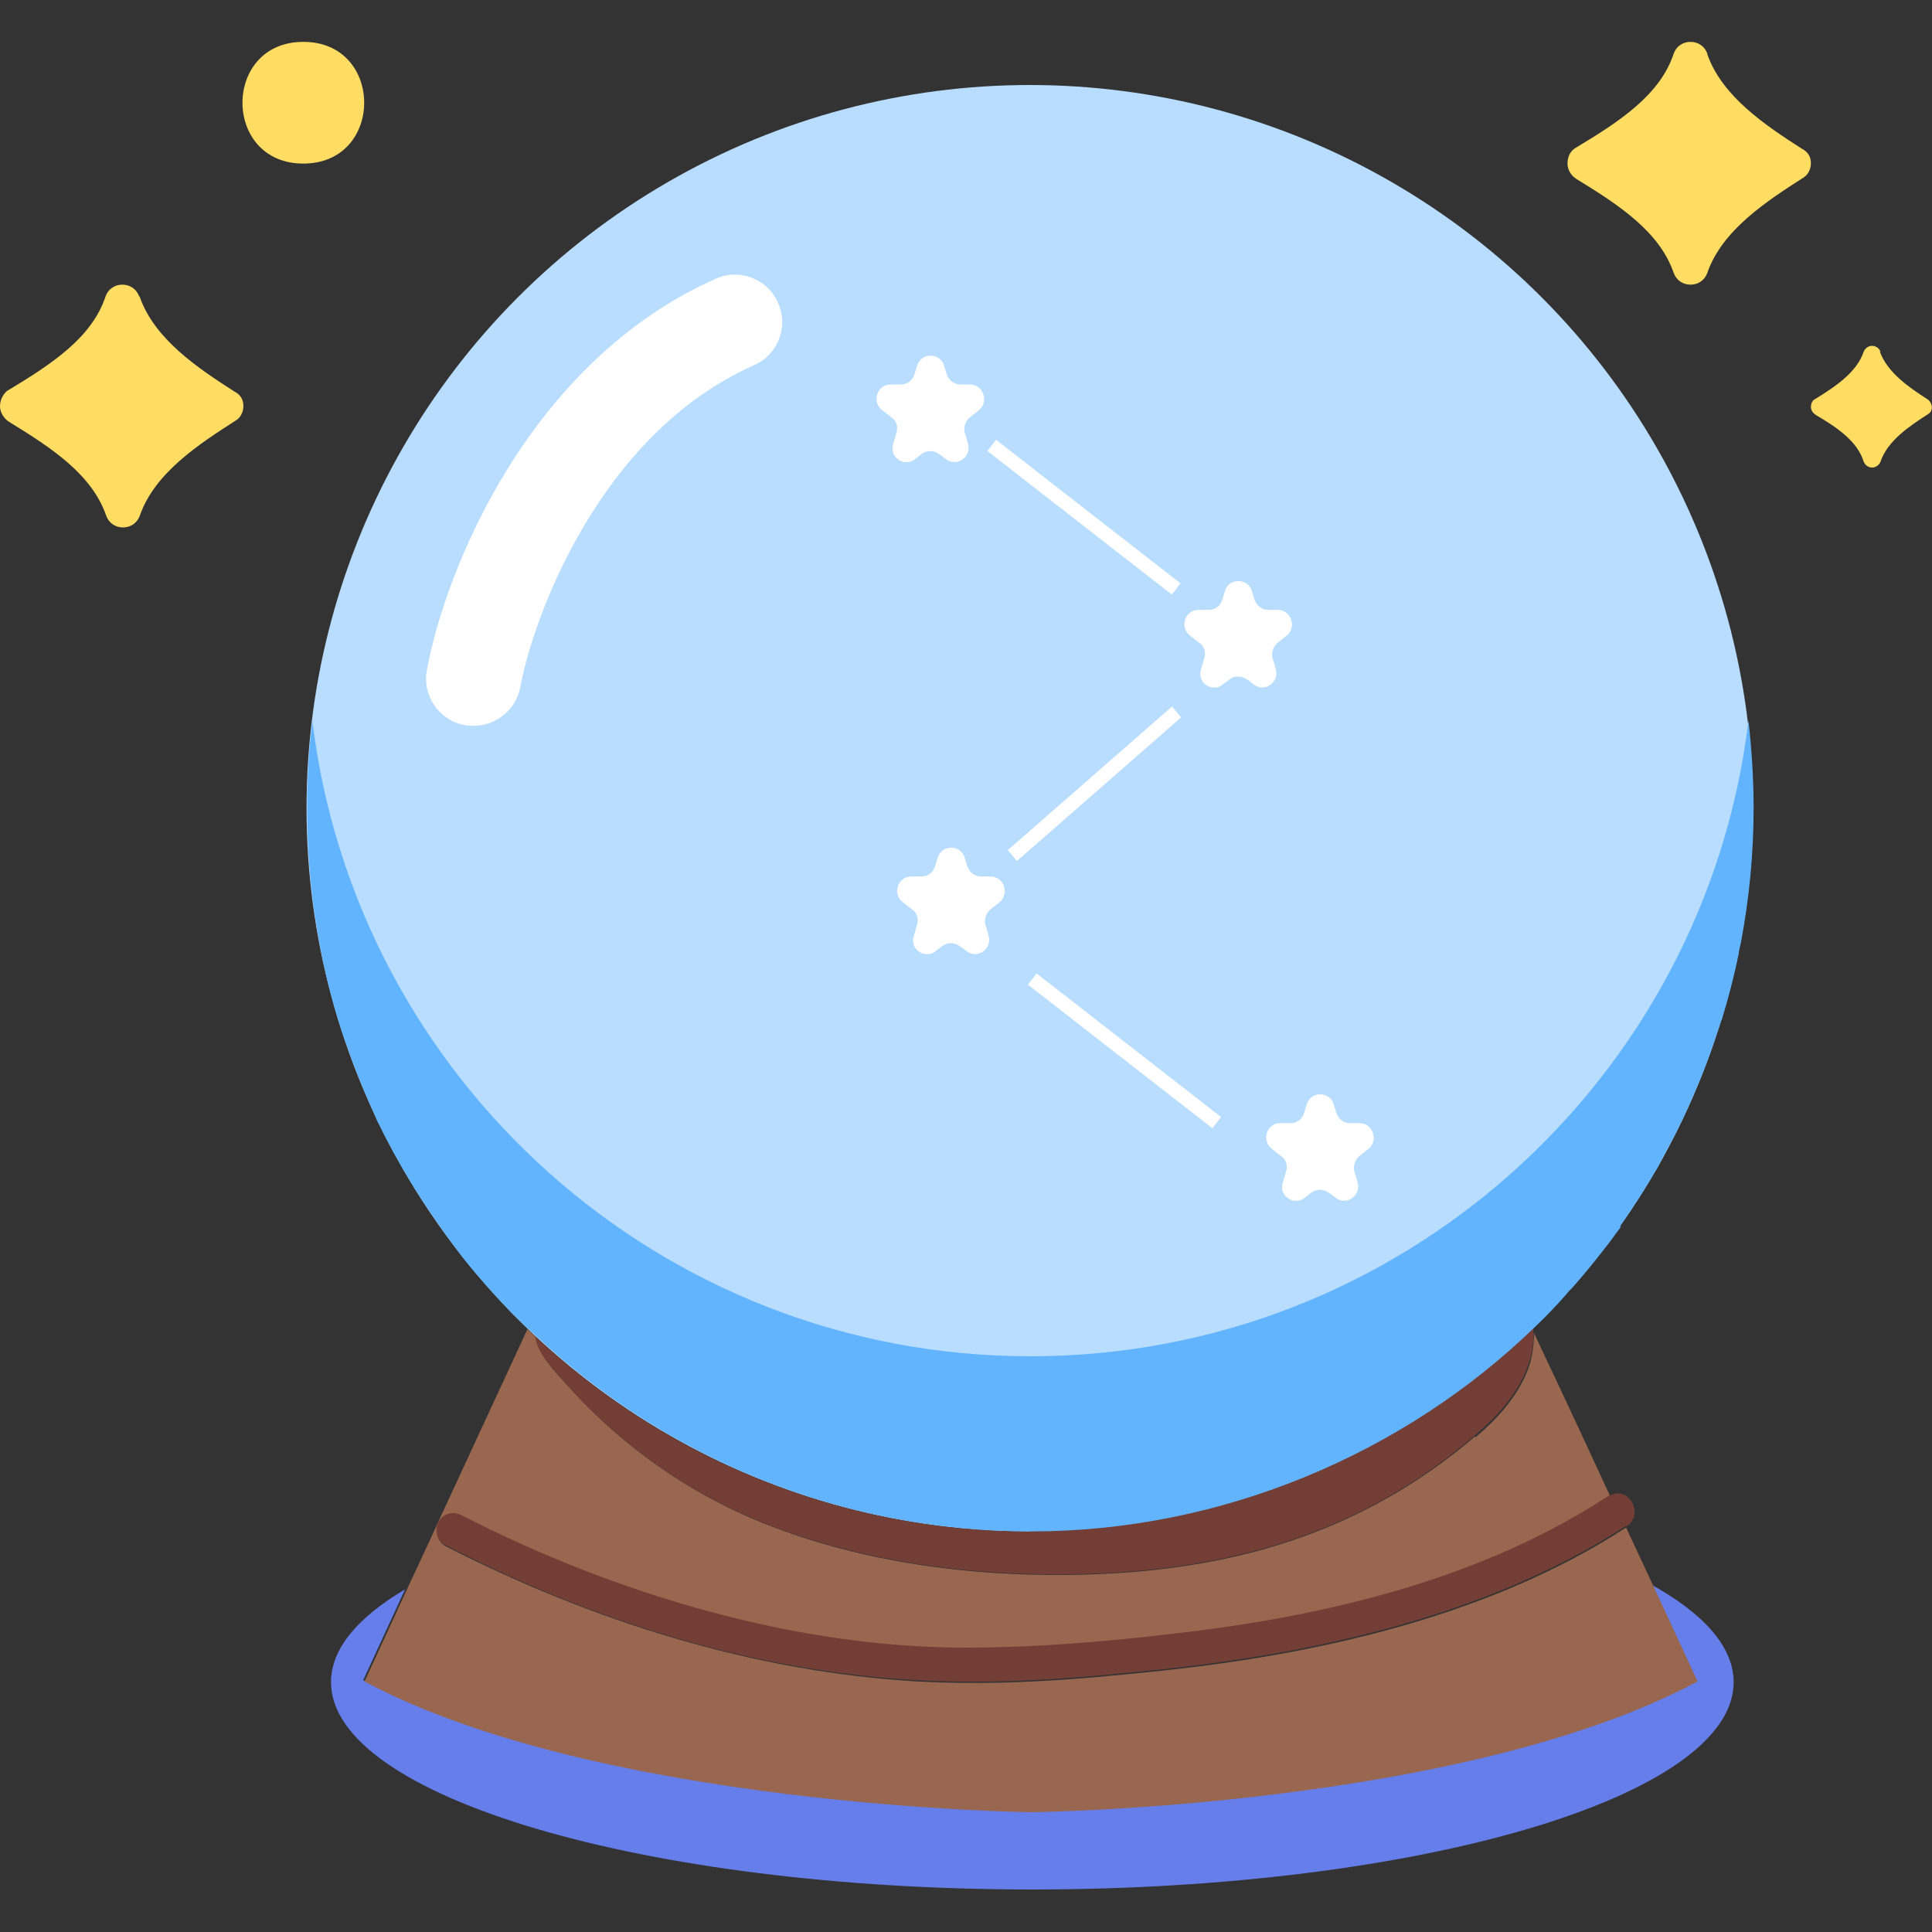 <svg height="30" viewBox="0 0 30 30" width="30" xmlns="http://www.w3.org/2000/svg"><rect x="0" y="0" width="30" height="30" fill="#333333" stroke="none"/><path d="m26.51.83c-.04-.11-.14-.18-.26-.18-.12 0-.22.07-.26.18-.21.64-.83 1.05-1.53 1.47-.08.05-.12.14-.12.24s.06.19.14.24c.67.41 1.29.82 1.51 1.46.04.11.14.18.26.18.12 0 .22-.07.26-.18.23-.67.93-1.12 1.49-1.48.1-.06.14-.19.11-.3-.02-.07-.07-.12-.13-.15-.56-.36-1.24-.81-1.47-1.47z" fill="#ffdd63"/><path d="m2.16 4.6c-.04-.11-.14-.18-.26-.18-.12 0-.22.07-.26.18-.21.64-.83 1.05-1.53 1.47-.07.06-.11.15-.11.24s.06.19.14.24c.67.41 1.29.82 1.51 1.46.04.11.14.18.26.18.12 0 .22-.07.26-.18.23-.67.93-1.12 1.49-1.48.1-.06.14-.19.11-.3-.02-.07-.07-.12-.13-.15-.56-.36-1.24-.81-1.47-1.47z" fill="#ffdd63"/><path d="m29.2 5.46c-.02-.05-.07-.09-.13-.09-.06 0-.11.04-.13.09-.11.32-.42.53-.76.74-.04.02-.06.07-.06.12s.03.09.07.12c.34.2.65.41.75.73.02.05.07.09.13.09.06 0 .11-.04.13-.09.11-.33.46-.56.74-.74.05-.03.07-.09.05-.15-.01-.03-.03-.06-.06-.08-.28-.18-.62-.41-.74-.74z" fill="#ffdd63"/><path d="m4.71 2.54c1.26 0 1.26-1.89 0-1.89s-1.26 1.89 0 1.89z" fill="#ffdd63"/><circle cx="15.99" cy="12.55" fill="#b8ddff" r="11.23"/><path d="m15.99 28.12s-6.69-.07-10.35-2.03l.65-1.41c-.73.43-1.15.92-1.15 1.44 0 1.78 4.88 3.22 10.89 3.22s10.89-1.44 10.89-3.22c0-.55-.47-1.07-1.29-1.52l.69 1.49c-3.65 1.95-10.35 2.03-10.35 2.03z" fill="#667eea"/><path d="m22.91 22.3c-1.38 1.18-2.95 1.82-4.75 2.05-.69.09-1.43.12-2.17.1-1.56-.04-3.15-.34-4.49-.95-1.03-.47-1.95-1.16-2.7-2-.21-.23-.45-.48-.48-.74-.04-.04-.09-.08-.13-.12l-1.31 2.83-.23.5-.34.73-.65 1.41c3.65 1.95 10.35 2.03 10.35 2.03s6.69-.07 10.35-2.03l-.69-1.49-.42-.9c-1.11.72-2.36 1.22-3.63 1.57-1.16.32-2.35.52-3.55.65-.68.07-1.37.14-2.05.17-.59.03-1.18.03-1.77 0-2.56-.15-5.06-.94-7.33-2.1-.13-.07-.16-.24-.1-.36.08-.13.24-.16.36-.1 1.23.63 2.53 1.14 3.87 1.5 1.19.32 2.41.52 3.64.55.44.01.88 0 1.32-.02.82-.04 1.64-.12 2.45-.22 2.27-.28 4.6-.85 6.53-2.11h.02s-.49-1.06-.49-1.06l-.23-.49-.47-1c0 .2-.03.4-.1.58-.16.41-.47.75-.81 1.04z" fill="#99674f"/><path d="m15.99 23.78c-2.97 0-5.67-1.15-7.68-3.03.03.26.28.51.48.74.75.84 1.67 1.53 2.7 2 1.34.61 2.93.91 4.49.95.74.02 1.48-.01 2.17-.1 1.8-.23 3.37-.86 4.75-2.05.34-.29.65-.62.81-1.04.07-.18.11-.38.1-.58 0-.03 0-.05 0-.08-2.02 1.97-4.78 3.18-7.83 3.18z" fill="#733e35"/><path d="m25.15 19.05c.2-.29.39-.58.57-.89.03-.04.05-.09.07-.13.17-.31.33-.62.47-.94.02-.05.04-.09.06-.14.14-.32.26-.65.37-.99.02-.05.03-.1.05-.14.1-.33.19-.67.26-1.02 0-.05.02-.1.03-.15.13-.68.2-1.39.2-2.1 0-.46-.03-.91-.08-1.36-.67 5.56-5.41 9.87-11.15 9.87s-10.48-4.31-11.15-9.87v.03c-.05.37-.07.74-.08 1.12v.15.06c0 .8.08 1.58.24 2.34 0 .03.01.06.02.1.08.37.18.74.3 1.09.02.05.03.1.05.14.12.35.26.7.41 1.03.02.05.04.09.06.14.16.33.34.66.53.97.03.04.05.09.08.13.2.31.41.62.63.91.03.04.06.08.09.12.23.29.47.56.73.83.03.04.07.07.11.11.06.06.12.12.18.17.04.04.09.08.13.12 2.01 1.88 4.71 3.03 7.68 3.03s5.8-1.21 7.83-3.18c.17-.16.33-.33.48-.5.03-.04.07-.08.1-.11.15-.17.3-.35.44-.53.08-.1.15-.19.22-.29.03-.04.06-.08.09-.12z" fill="#63b4ff"/><path d="m18.45 25.34c-.81.1-1.63.18-2.45.22-.44.02-.88.03-1.32.02-1.23-.03-2.45-.23-3.64-.55-1.34-.36-2.64-.87-3.87-1.5-.13-.07-.29-.03-.36.1-.07.12-.03.3.1.36 2.27 1.17 4.77 1.96 7.33 2.1.59.03 1.18.03 1.77 0 .69-.03 1.37-.1 2.05-.17 1.2-.13 2.39-.33 3.55-.65 1.27-.35 2.52-.85 3.63-1.57h.02c.28-.19.03-.63-.25-.48h-.02c-1.94 1.27-4.26 1.84-6.53 2.12z" fill="#733e35"/><g fill="#fff"><path d="m16.73 6.21h.22v3.63h-.22z" transform="matrix(.614 -.789 .789 .614 .16 16.39)"/><path d="m17.36 14.49h.22v3.63h-.22z" transform="matrix(.614 -.789 .789 .614 -6.13 20.09)"/><path d="m15.79 13.37-.14-.17 2.55-2.23.14.17z"/><path d="m14.21 7.13c-.17.13-.41-.03-.34-.24l.05-.17c.03-.09 0-.19-.08-.24-.05-.04-.09-.07-.14-.11-.17-.13-.08-.4.13-.4h.16c.1 0 .18-.06.21-.16l.04-.13c.06-.21.36-.21.42 0l.04.13c.03.09.11.16.21.16h.15c.21 0 .3.27.14.4-.05.04-.09.07-.14.11-.07.06-.1.15-.08.24.02.06.04.12.05.17.06.2-.17.37-.34.24-.04-.03-.07-.06-.11-.08-.08-.06-.19-.06-.27 0-.04.03-.07.06-.11.08z"/><path d="m18.99 10.63c-.17.13-.41-.03-.34-.24l.05-.17c.03-.09 0-.19-.08-.24-.05-.04-.09-.07-.14-.11-.17-.13-.08-.4.13-.4h.16c.1 0 .18-.06.21-.16l.04-.13c.06-.21.36-.21.42 0l.04.13c.03.09.11.16.21.16h.15c.21 0 .3.27.14.4-.05.04-.09.07-.14.11-.07.06-.1.15-.08.24.02.06.04.12.05.17.06.2-.17.37-.34.24-.04-.03-.07-.06-.11-.08-.08-.06-.19-.06-.27 0-.04.03-.07.06-.11.08z"/><path d="m14.53 14.77c-.17.13-.41-.03-.34-.24l.05-.17c.03-.09 0-.19-.08-.24-.05-.04-.09-.07-.14-.11-.17-.13-.08-.4.13-.4h.16c.1 0 .18-.06.21-.16l.04-.13c.06-.21.36-.21.42 0l.04.13c.03.09.11.16.21.16h.15c.21 0 .3.27.14.4-.05.04-.09.07-.14.11-.07.06-.1.15-.08.24.02.06.04.12.05.17.06.2-.17.37-.34.24-.04-.03-.07-.06-.11-.08-.08-.06-.19-.06-.27 0-.04.03-.07.06-.11.08z"/><path d="m20.26 18.6c-.17.13-.41-.03-.34-.24l.05-.17c.03-.09 0-.19-.08-.24-.05-.04-.09-.07-.14-.11-.17-.13-.08-.4.13-.4h.16c.1 0 .18-.06.21-.16l.04-.13c.06-.21.36-.21.42 0l.04.13c.03.09.11.16.21.16h.15c.21 0 .3.27.14.4-.05.04-.09.07-.14.11-.07.06-.1.15-.08.24.02.06.04.12.05.17.06.2-.17.37-.34.24-.04-.03-.07-.06-.11-.08-.08-.06-.19-.06-.27 0-.04.03-.07.06-.11.08z"/><path d="m7.35 11.27s-.09 0-.13-.01c-.4-.07-.67-.46-.59-.86.28-1.54 1.58-4.78 4.48-6.07.37-.17.81 0 .97.37.17.37 0 .81-.37.97-2.43 1.08-3.44 3.97-3.63 4.99-.06.36-.38.61-.72.61z"/></g></svg>